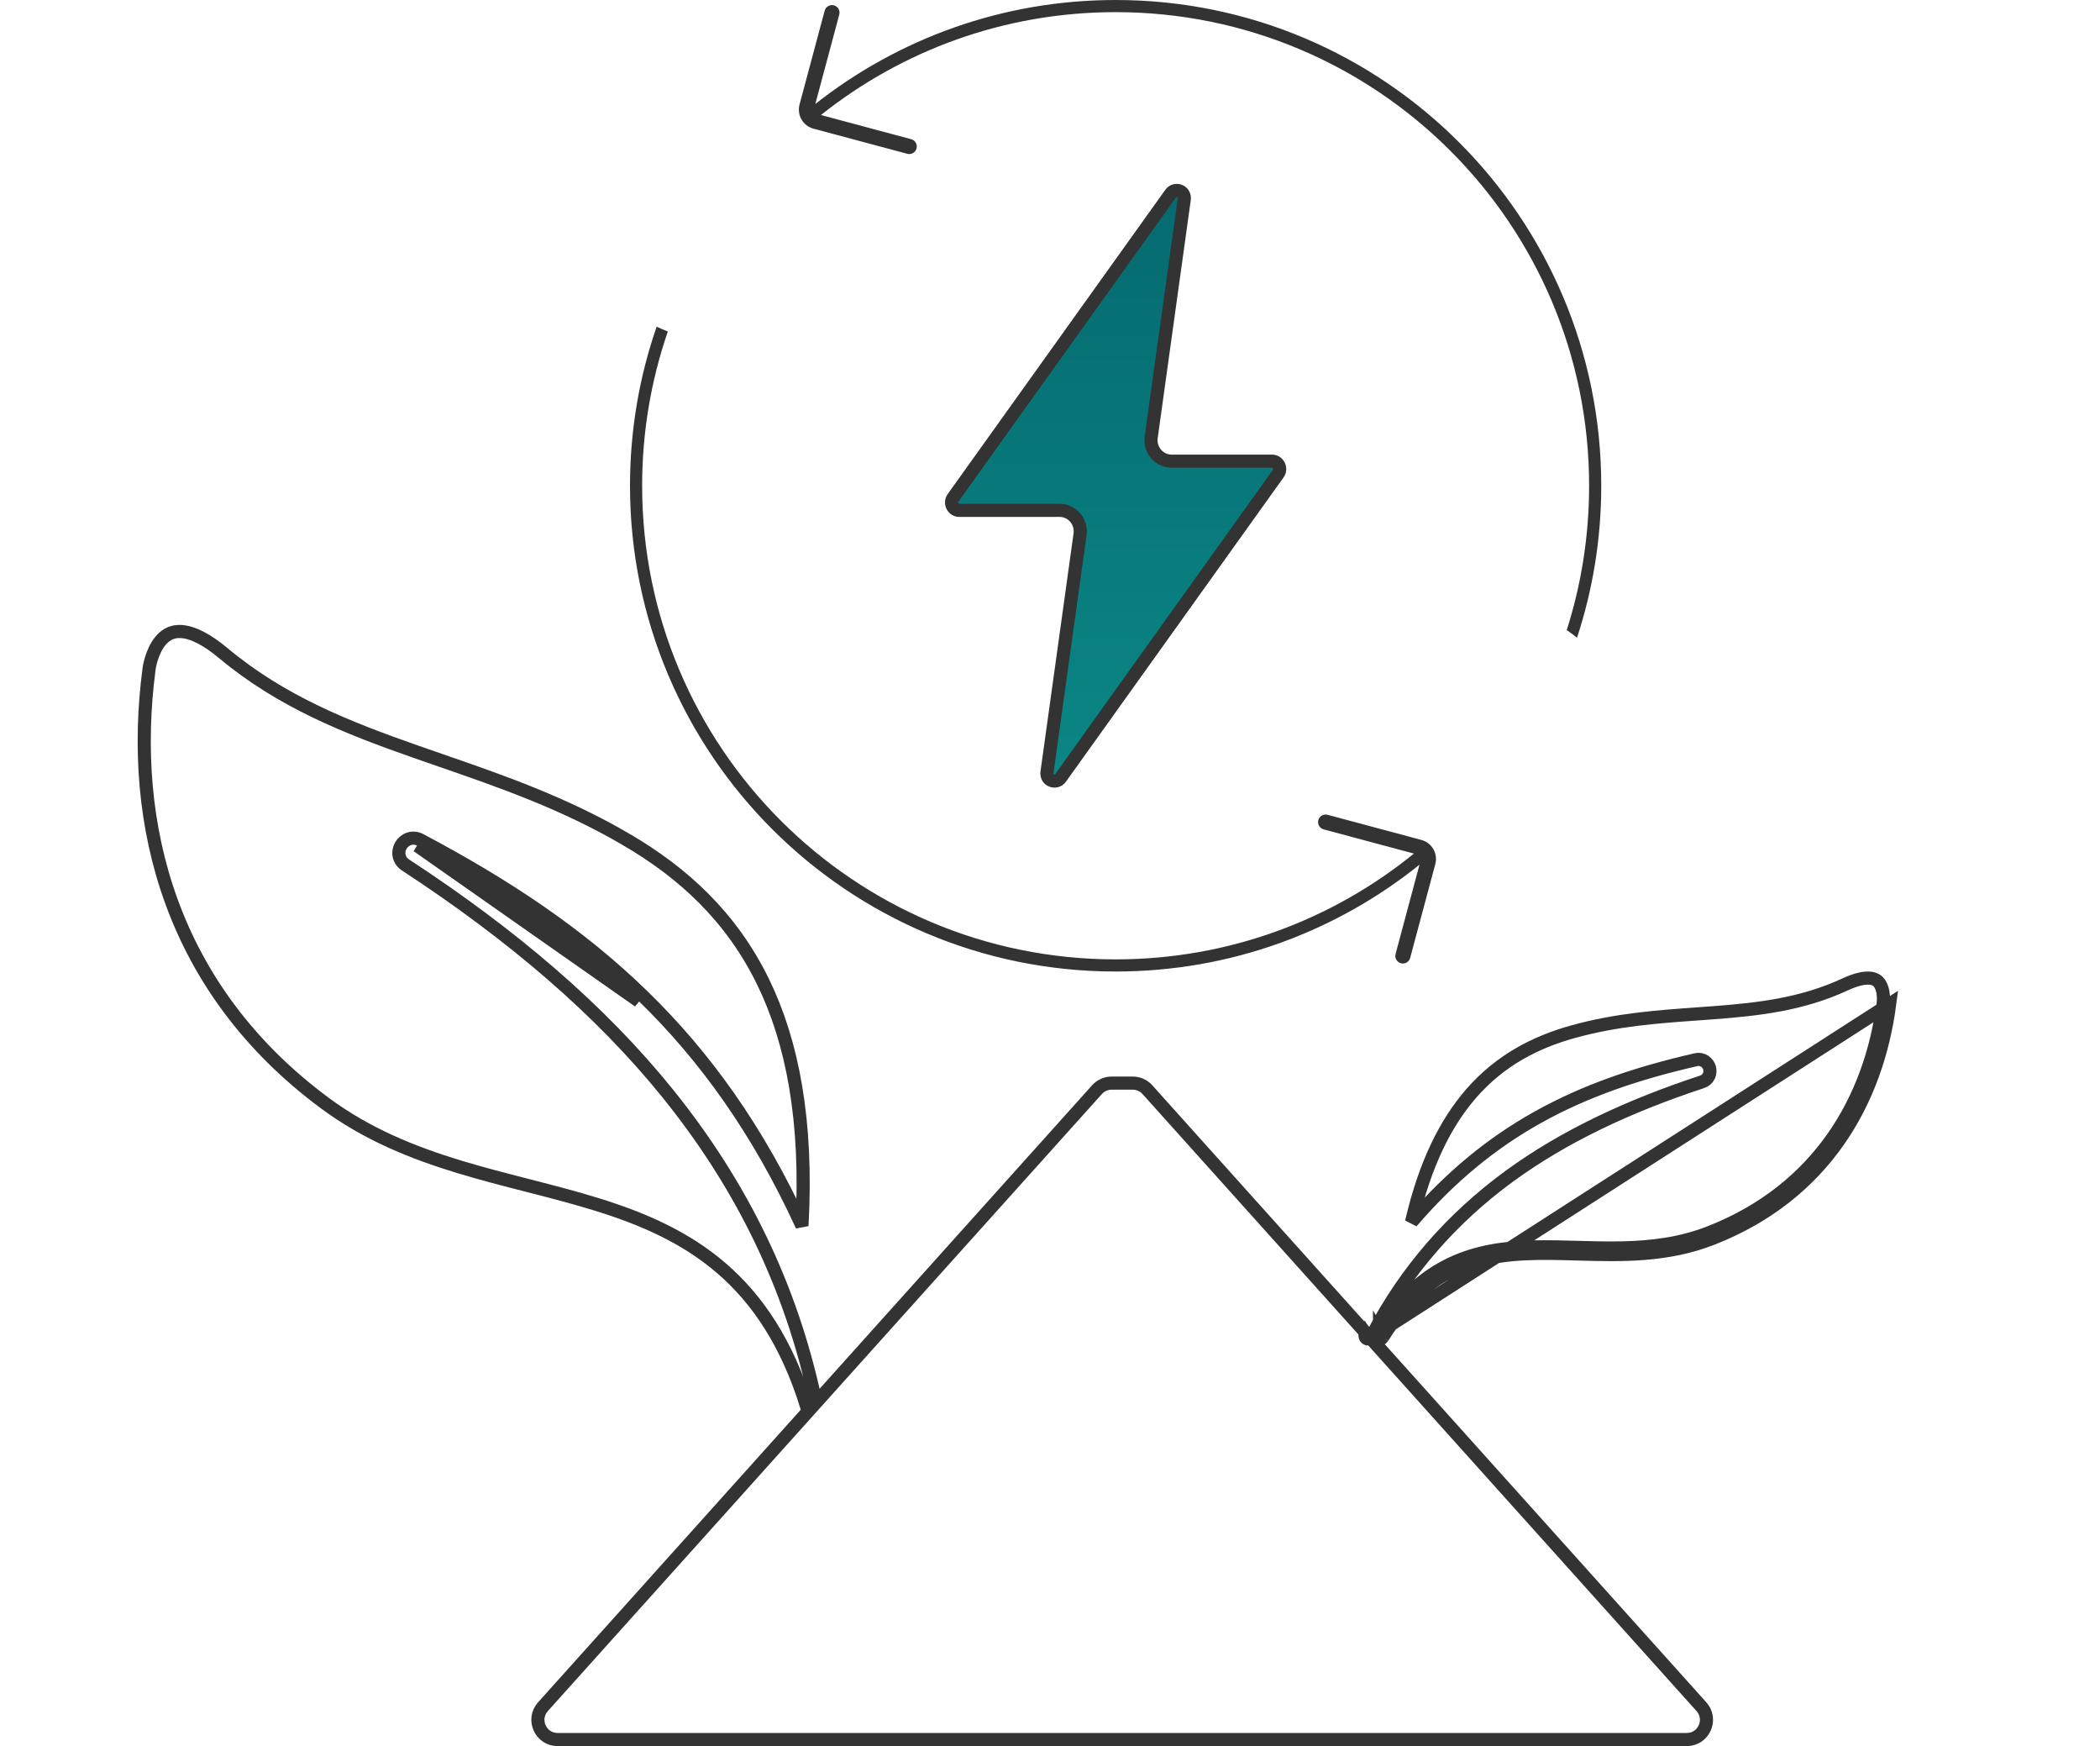 <svg width="160" height="133" viewBox="0 0 160 133" fill="none" xmlns="http://www.w3.org/2000/svg">
<path d="M82.29 40.692C82.422 39.742 81.698 38.872 80.729 38.872H73.078C72.623 38.872 72.323 38.328 72.615 37.92L89.195 14.745C89.531 14.276 90.318 14.537 90.228 15.185L87.71 33.308C87.578 34.258 88.302 35.128 89.271 35.128H96.922C97.377 35.128 97.677 35.671 97.385 36.08L80.805 59.255C80.469 59.724 79.682 59.463 79.772 58.815L82.29 40.692Z" fill="url(#paint0_linear_1723_4250)" stroke="#333333"/>
<path d="M119.37 47.992C120.477 44.526 121.075 40.833 121.075 37C121.075 17.076 104.924 0.925 85 0.925C76.513 0.925 68.71 3.856 62.549 8.761L69.424 10.603C69.731 10.685 69.913 11.001 69.831 11.308C69.749 11.615 69.433 11.797 69.126 11.715L61.978 9.8C61.178 9.585 60.703 8.762 60.917 7.962L62.832 0.814C62.915 0.507 63.23 0.325 63.537 0.407C63.844 0.489 64.027 0.805 63.944 1.112L62.12 7.92C68.416 2.96 76.362 0 85 0C105.435 0 122 16.566 122 37C122 41.044 121.351 44.936 120.152 48.578C119.901 48.37 119.64 48.175 119.37 47.992Z" fill="#333333"/>
<path d="M107.727 65.017C101.524 70.055 93.615 73.075 85 73.075C65.076 73.075 48.925 56.924 48.925 37C48.925 32.885 49.614 28.932 50.883 25.248C50.592 25.138 50.308 25.016 50.03 24.881C48.715 28.678 48 32.755 48 37C48 57.434 64.566 74 85 74C93.763 74 101.814 70.954 108.152 65.863L106.329 72.665C106.247 72.972 106.429 73.288 106.737 73.37C107.044 73.453 107.359 73.27 107.441 72.963L109.357 65.816C109.571 65.015 109.096 64.192 108.296 63.978L101.148 62.062C100.841 61.98 100.525 62.162 100.443 62.469C100.361 62.776 100.543 63.092 100.85 63.174L107.727 65.017Z" fill="#333333"/>
<path d="M83.58 82.998C83.864 82.681 84.27 82.5 84.695 82.5H86.305C86.73 82.5 87.136 82.681 87.42 82.998L129.632 129.998C130.499 130.963 129.813 132.5 128.516 132.5H42.484C41.187 132.5 40.501 130.963 41.368 129.998L83.58 82.998Z" stroke="#333333"/>
<path d="M105.108 102H104.268M105.108 102C105.154 102 105.199 101.988 105.239 101.966M105.108 102L105.108 101.729L105.239 101.966M105.108 102V101.73L105.239 101.966M104.268 102L143.977 76.473C143.001 83.898 139.012 90.971 130.482 94.329C126.989 95.703 123.514 95.606 120.182 95.513C114.641 95.358 109.497 95.215 105.338 101.873M104.268 102C104.223 102.001 104.178 101.99 104.138 101.968C104.098 101.946 104.064 101.914 104.04 101.876C104.016 101.837 104.002 101.793 104 101.747C103.998 101.702 104.008 101.657 104.028 101.616L104.268 102ZM105.239 101.966C105.279 101.944 105.313 101.911 105.338 101.873M105.338 101.873L105.108 101.728V101.729L105.338 101.873ZM143.481 76.408C142.524 83.694 138.624 90.587 130.299 93.863C128.05 94.748 125.797 95.007 123.555 95.052C122.433 95.075 121.319 95.044 120.208 95.013L120.19 95.013C119.089 94.982 117.989 94.951 116.908 94.975C114.732 95.024 112.588 95.295 110.554 96.259C108.539 97.215 106.671 98.831 104.981 101.5H104.652C107.106 96.83 110.596 92.799 115.025 89.569C119.115 86.588 124.023 84.264 129.676 82.406L129.677 82.406C129.916 82.327 130.101 82.165 130.201 81.952C130.297 81.747 130.302 81.525 130.248 81.335C130.137 80.946 129.738 80.598 129.202 80.72L129.201 80.72C124.812 81.727 120.821 83.05 117.107 85.135C113.71 87.038 110.555 89.58 107.546 93.082C108.568 88.652 110.147 85.527 112.079 83.304C114.281 80.771 116.975 79.371 119.927 78.564L119.927 78.564C123.2 77.666 126.286 77.446 129.303 77.23C129.721 77.2 130.138 77.17 130.553 77.139C133.953 76.881 137.279 76.51 140.559 74.99C141.481 74.562 142.098 74.466 142.497 74.51C142.87 74.55 143.081 74.715 143.22 74.921C143.372 75.147 143.452 75.448 143.484 75.753C143.515 76.052 143.494 76.309 143.481 76.407L143.481 76.408Z" stroke="#333333"/>
<path d="M49.017 75.895C53.752 80.509 57.774 86.118 61.102 93.365C61.544 85.35 60.371 79.365 58.137 74.783C55.723 69.834 52.049 66.476 47.734 63.956L47.734 63.955C42.966 61.166 38.205 59.518 33.581 57.918C32.94 57.696 32.302 57.475 31.667 57.253C26.464 55.427 21.468 53.469 17.024 49.758C15.739 48.685 14.764 48.238 14.044 48.127C13.35 48.02 12.861 48.219 12.492 48.539C12.106 48.875 11.831 49.366 11.646 49.852C11.461 50.334 11.381 50.769 11.358 50.946L11.358 50.947C9.791 62.823 13.025 75.352 24.774 84.041C27.962 86.397 31.44 87.799 34.984 88.876C36.714 89.401 38.452 89.847 40.182 90.291L40.314 90.325C42.083 90.779 43.842 91.232 45.548 91.764C48.961 92.828 52.198 94.216 54.961 96.594C57.707 98.957 59.954 102.272 61.464 107.143L61.721 107.06C61.722 107.057 61.724 107.054 61.726 107.051C61.754 107 61.792 106.935 61.835 106.876C61.855 106.847 61.886 106.808 61.925 106.769L61.925 106.769C61.945 106.749 62.014 106.681 62.123 106.638C60.276 98.057 56.593 90.374 50.871 83.284C45.701 76.879 38.976 71.17 30.899 65.886L30.899 65.886C30.625 65.707 30.456 65.448 30.404 65.16C30.354 64.881 30.419 64.608 30.55 64.39C30.816 63.946 31.413 63.654 32.033 63.982L32.033 63.982C38.457 67.386 44.114 71.108 49.017 75.895ZM31.799 64.424C38.197 67.814 43.811 71.511 48.668 76.253L31.799 64.424Z" stroke="#333333"/>
<defs>
<linearGradient id="paint0_linear_1723_4250" x1="85" y1="14" x2="85" y2="60" gradientUnits="userSpaceOnUse">
<stop stop-color="#056A70"/>
<stop offset="1" stop-color="#0B8785"/>
</linearGradient>
</defs>
</svg>

